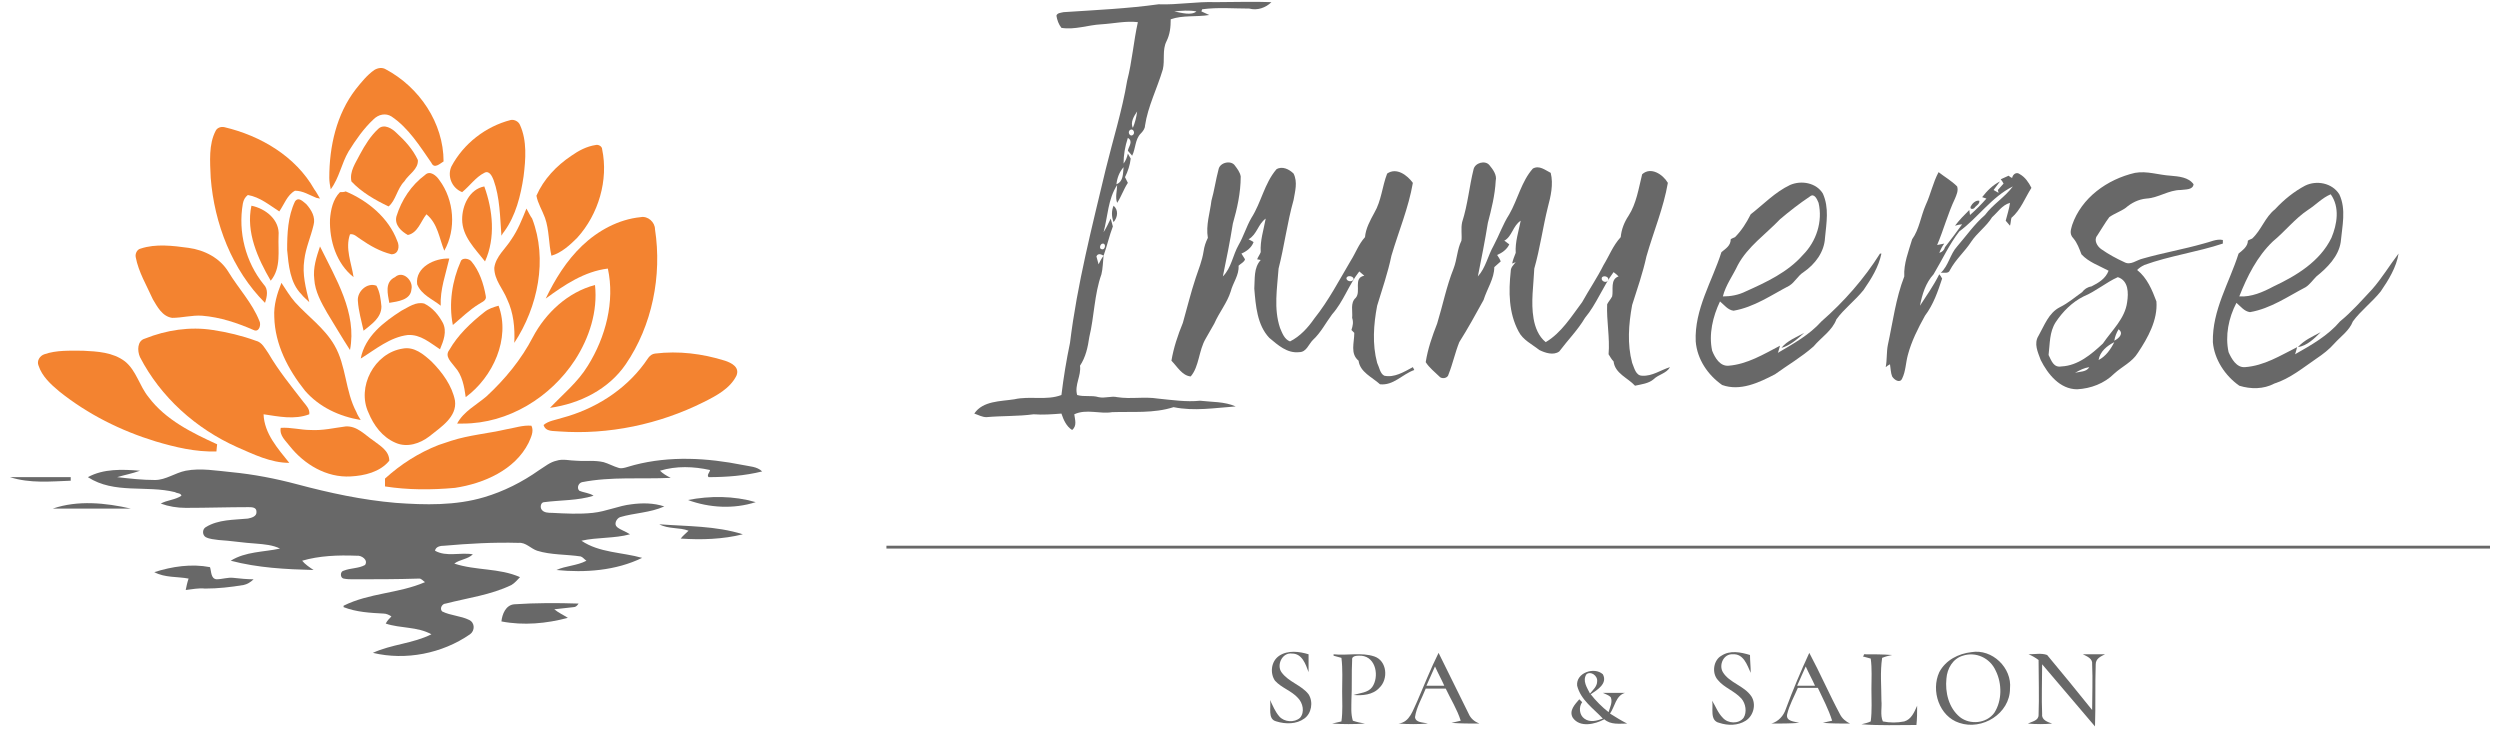 <?xml version="1.0" encoding="utf-8"?>
<!-- Generator: Adobe Illustrator 25.2.0, SVG Export Plug-In . SVG Version: 6.00 Build 0)  -->
<svg version="1.1" id="Layer_1" xmlns="http://www.w3.org/2000/svg" xmlns:xlink="http://www.w3.org/1999/xlink" x="0px" y="0px"
	 viewBox="0 0 350 102" style="enable-background:new 0 0 350 102;" xml:space="preserve">
<style type="text/css">
	.st0{fill:#686868;}
	.st1{fill:#F38330;}
</style>
<g>
	<g>
		<path class="st0" d="M271,35.8"/>
		<path class="st0" d="M270.3,37.1"/>
		<path class="st0" d="M206.6,39.4"/>
		<path class="st0" d="M187.8,40"/>
		<path class="st0" d="M223.6,40"/>
		<path class="st0" d="M190.8,43"/>
		<path class="st0" d="M226.6,43"/>
		<path class="st0" d="M297.3,45.6"/>
	</g>
	<g>
		<path class="st0" d="M162.2,0.6c2.7,0.1,5.3-0.4,8-0.3c2.6,0,5.2-0.1,7.8,0c-0.8,0.8-2,1.2-3.1,0.9c-2.2,0-4.4-0.2-6.6,0.1
			c0,0.1-0.1,0.2-0.1,0.3c0.4,0.2,0.7,0.3,1.1,0.5c-1.8,0.3-3.7,0-5.4,0.6c0,1.1-0.1,2.1-0.6,3.1c-0.6,1.2-0.2,2.6-0.5,3.9
			c-0.8,2.7-2.1,5.2-2.5,7.9c0,0.4-0.3,0.8-0.6,1.1c-0.8,0.8-0.7,2.1-1.2,3.1c-0.2-0.2-0.4-0.5-0.6-0.7c0.1-0.6,0.8-1.3,0-1.8
			c-0.4,1.2-0.6,2.4-0.6,3.6c0.3-0.4,0.5-0.9,0.6-1.4c0.1,0.2,0.3,0.5,0.4,0.7c-0.1,0.9-0.4,1.8-0.8,2.6c0.1,0.2,0.3,0.6,0.4,0.8
			c-0.6,0.9-0.9,1.9-1.5,2.8c-0.3-0.8,0-1.7,0-2.5c-1.3,2-1.3,4.4-1.9,6.6c0.4-0.6,0.7-1.3,1-1.9c0.1,0.3,0.2,0.8,0.3,1.1
			c-0.5,1.3-0.8,2.7-1.3,4.1c-0.3-0.2-0.8-0.4-1,0.1c0.1,0.3,0.2,0.8,0.3,1.1c0.2-0.4,0.4-0.8,0.7-1.2c-0.1,0.9-0.1,1.8-0.3,2.6
			c-1,2.8-1,5.9-1.7,8.8c-0.2,1.4-0.5,2.8-1.3,4c0.2,1.4-0.8,2.7-0.4,4.1c1,0.3,2,0,3,0.3c0.9,0.2,1.8-0.2,2.6,0
			c1.9,0.3,3.8-0.1,5.7,0.2c2,0.2,4,0.5,5.9,0.3c1.7,0.2,3.4,0.1,5,0.8c-2.9,0.2-5.8,0.7-8.7,0.1c-2.8,0.9-5.7,0.6-8.6,0.7
			c-1.7,0.3-3.6-0.5-5.3,0.3c0.1,0.8,0.4,1.6-0.3,2.2c-0.8-0.5-1.2-1.4-1.5-2.3c-1.3,0.1-2.6,0.2-3.9,0.1c-2.2,0.3-4.4,0.2-6.6,0.4
			c-0.6,0-1.1-0.3-1.7-0.5c1.2-1.8,3.7-1.7,5.6-2c2.2-0.5,4.5,0.2,6.6-0.6c0.3-2.5,0.7-4.9,1.2-7.3c1-8.2,3.1-16.3,5-24.3
			c1-4.1,2.3-8.2,3-12.4c0.7-2.7,0.9-5.5,1.5-8.2c-1.7-0.2-3.4,0.2-5.1,0.3c-1.9,0.1-3.7,0.8-5.6,0.5c-0.4-0.5-0.6-1.1-0.7-1.7
			c0.1-0.4,0.6-0.4,1-0.5C153.5,1.4,157.9,1.2,162.2,0.6z M164.4,1.6c1,0.2,2.4,0.6,3.1,0C166.5,1.4,165.4,1.5,164.4,1.6z
			 M158.6,17.9c0.3-0.7,0.5-1.5,0.6-2.3C158.8,16.2,158.2,17.1,158.6,17.9z M158.2,18.2c-0.4,0.3,0,1,0.4,0.7
			C159,18.6,158.6,17.9,158.2,18.2z M156.3,25.8c1-0.4,0.9-1.5,1-2.4C156.7,24.1,156.4,24.9,156.3,25.8z M154.4,34.1
			c-0.4,0-0.6,0.8-0.1,0.8C154.7,35,154.9,34.1,154.4,34.1z"/>
	</g>
	<g>
		<path class="st0" d="M170.6,23.7c0.2-1,1.8-1.3,2.3-0.5c0.3,0.4,0.7,0.9,0.8,1.5c0,2.3-0.5,4.5-1.1,6.6c-0.4,2.5-0.9,5-1.4,7.4
			c1.2-1.2,1.4-3,2.2-4.4c0.7-1.2,1.1-2.6,1.8-3.8c1.4-2.2,1.8-4.8,3.5-6.8c0.8-0.5,1.8,0,2.4,0.6c0.6,1.2,0.2,2.5,0,3.7
			c-0.9,3.2-1.3,6.5-2.1,9.6c-0.2,2.8-0.7,5.6,0.2,8.3c0.3,0.7,0.6,1.6,1.4,1.9c1.4-0.7,2.5-1.9,3.4-3.2c2-2.5,3.5-5.4,5.1-8.1
			c0.7-1.1,1.1-2.3,2-3.3c0.1-1.2,0.7-2.3,1.3-3.4c1-1.7,1.1-3.7,1.8-5.5c1.3-0.9,2.8,0.2,3.6,1.3c-0.6,3.5-2,6.8-3,10.2
			c-0.5,2.4-1.3,4.7-2,7c-0.5,2.6-0.7,5.4,0,8c0.3,0.6,0.4,1.5,1,1.8c1.4,0.3,2.7-0.5,4-1.2l0.2,0.4c-1.7,0.6-2.9,2.2-4.8,2
			c-1.1-1-2.8-1.7-3-3.3c-1.2-1-0.6-2.5-0.6-3.9c-0.1-0.1-0.3-0.3-0.4-0.4c0.2-0.6,0.3-1.1,0.1-1.7c0.1-0.9-0.3-2.1,0.5-2.8
			c0.8-0.9-0.4-2.8,1.2-3.1c-0.2-0.2-0.5-0.4-0.7-0.6c-1.5,1.9-2.2,4.2-3.8,6c-0.9,1.2-1.6,2.6-2.7,3.6c-0.6,0.6-0.9,1.7-1.9,1.7
			c-1.7,0.2-3-1-4.2-2c-1.7-1.8-1.9-4.5-2.1-6.9c0.1-1.4-0.1-2.9,0.9-4c-0.1,0-0.4-0.1-0.5-0.1c0.1-0.3,0.4-0.7,0.5-1
			c-0.1-1.6,0.4-3.1,0.7-4.7c-1.1,0.8-1.2,2.2-2.4,2.9c0.2,0.1,0.6,0.3,0.7,0.4c-0.3,0.8-1,1.3-1.7,1.6c0.1,0.2,0.4,0.6,0.5,0.8
			c-0.1,0.4-0.6,0.6-0.9,0.9c0.1,1.3-0.8,2.4-1.1,3.6c-0.5,1.6-1.6,2.9-2.3,4.5c-0.4,0.7-0.8,1.4-1.2,2.1c-1,1.7-0.9,3.9-2.1,5.3
			c-1.2-0.1-1.9-1.4-2.7-2.2c0.3-1.8,0.9-3.6,1.6-5.3c0.6-2.1,1.1-4.2,1.8-6.3c0.4-1.2,0.9-2.4,1.1-3.7c0.1-0.7,0.3-1.3,0.6-1.9
			c-0.3-1.8,0.3-3.5,0.5-5.2C170,26.7,170.2,25.2,170.6,23.7z M188.5,39c0.1,0.5,1,0.5,1,0C189.4,38.6,188.5,38.5,188.5,39z"/>
	</g>
	<g>
		<path class="st0" d="M206.3,23.7c0.2-0.9,1.6-1.3,2.2-0.6c0.5,0.6,1.1,1.4,0.9,2.2c-0.1,2-0.6,4-1.1,5.9c-0.4,2.5-0.9,5-1.4,7.5
			c1.1-1.2,1.4-2.9,2.2-4.3c0.8-1.5,1.3-3,2.2-4.4c1.2-2.1,1.7-4.6,3.3-6.4c0.9-0.5,1.7,0.2,2.5,0.6c0.4,1.6,0,3.3-0.4,4.8
			c-0.7,2.8-1.1,5.8-1.9,8.6c-0.1,2.3-0.5,4.7-0.1,7c0.2,1.2,0.7,2.5,1.7,3.3c2.2-1.3,3.6-3.6,5.1-5.6c1-1.8,2.1-3.4,3-5.2
			c0.8-1.3,1.3-2.7,2.4-3.9c0.1-1.1,0.5-2.1,1.1-3c1.1-1.7,1.4-3.8,1.9-5.8c1.2-1.1,2.9,0,3.6,1.2c-0.6,3.5-2,6.8-3,10.3
			c-0.5,2.3-1.3,4.6-2,6.8c-0.5,2.7-0.7,5.5,0,8.1c0.3,0.7,0.5,1.8,1.4,1.8c1.4,0.1,2.6-0.8,3.9-1.2c-0.5,0.9-1.6,1-2.3,1.7
			c-0.7,0.6-1.7,0.7-2.6,0.9c-1-1.1-2.8-1.7-3-3.4c-0.3-0.3-0.5-0.7-0.7-1c0.2-2.3-0.3-4.7-0.2-7c0.2-0.4,0.5-0.7,0.7-1.1
			c0.2-0.9-0.3-2.4,0.9-2.8c-0.2-0.2-0.4-0.4-0.7-0.6c-1.5,2-2.4,4.5-4,6.4c-1,1.7-2.4,3.1-3.6,4.7c-0.8,0.6-2,0.2-2.8-0.2
			c-1-0.8-2.3-1.4-2.9-2.6c-1.4-2.6-1.4-5.6-1.1-8.4c0-0.6,0.4-0.9,0.7-1.3l-0.5,0.2c0.1-0.5,0.3-1,0.5-1.5c-0.1-1.5,0.4-3,0.7-4.5
			c-1.1,0.7-1.2,2.2-2.3,2.8c0.2,0.1,0.5,0.4,0.7,0.5c-0.3,0.7-1,1.2-1.7,1.5c0.2,0.3,0.4,0.6,0.5,0.9c-0.3,0.3-0.6,0.5-0.9,0.8
			c0,1.6-1,3-1.5,4.6c-1.1,2-2.2,4-3.4,5.9c-0.6,1.5-0.9,3-1.5,4.5c-0.1,0.6-1,0.7-1.3,0.3c-0.6-0.6-1.4-1.2-1.9-2
			c0.3-1.9,0.9-3.6,1.6-5.4c0.8-2.6,1.3-5.2,2.3-7.7c0.5-1.3,0.5-2.7,1.1-3.9c0.1-0.8-0.1-1.7,0.1-2.6
			C205.5,28.6,205.7,26.1,206.3,23.7z M224.3,38.8c-0.3,0.5,0.5,0.9,0.8,0.5C225.4,38.8,224.6,38.5,224.3,38.8z"/>
	</g>
	<g>
		<path class="st0" d="M290.1,31.5c1.3-3.8,4.9-6.4,8.8-7.3c1.7-0.3,3.3,0.3,5,0.4c1.1,0.1,2.5,0.2,3.2,1.2
			c-0.1,0.8-1.1,0.7-1.8,0.8c-1.7,0-3.1,1.1-4.8,1.2c-1.1,0.1-2.1,0.6-2.9,1.3c-0.7,0.5-1.6,0.8-2.3,1.3c-0.6,0.8-1.1,1.7-1.7,2.6
			c-0.5,0.6,0,1.5,0.6,1.9c1,0.7,2.1,1.3,3.2,1.8c0.9,0.5,1.7-0.3,2.6-0.5c2.8-0.8,5.7-1.3,8.5-2.1c0.9-0.2,1.8-0.7,2.7-0.5
			c0,0.1,0,0.4,0,0.5c-3.6,1.2-7.4,1.7-11,3c-0.4,0.2-0.7,0.4-1,0.7c1.4,1.1,2.1,2.8,2.7,4.4c0.2,2.6-1.2,5.1-2.6,7.2
			c-0.8,1.3-2.2,1.9-3.3,2.9c-1.4,1.4-3.3,2.1-5.2,2.2c-2.4,0-4.1-2.1-5.1-4.1c-0.4-1.1-1-2.3-0.3-3.4c0.8-1.4,1.4-3.2,3-4
			c1.2-0.6,2.1-1.4,3.1-2.1c0.3-0.4,0.7-0.7,1.3-0.8c1-0.5,2-1.1,2.4-2.2c-1.3-0.7-2.8-1.2-3.8-2.3c-0.3-0.8-0.6-1.6-1.1-2.2
			C289.6,32.7,290,32,290.1,31.5z M291.7,41.5c-1.6,0.8-2.9,2.1-3.9,3.6c-0.9,1.4-0.8,3-1,4.6c0.4,0.8,0.7,1.8,1.8,1.6
			c2.3-0.1,4.2-1.7,5.8-3.2c1.3-1.9,3.1-3.5,3.4-5.8c0.2-1.3,0.2-3-1.3-3.5C294.9,39.5,293.4,40.8,291.7,41.5z M296,47.7
			c0.6-0.3,1.4-1,0.6-1.6C296.3,46.6,296.1,47.1,296,47.7z M293.8,50.4c1-0.5,1.7-1.5,2.2-2.5C295,48.4,294,49.2,293.8,50.4z
			 M290.5,52.2c0.7-0.2,1.6-0.1,2-0.8C291.8,51.5,291.2,51.8,290.5,52.2z"/>
	</g>
	<g>
		<path class="st0" d="M269.6,28.7c0.7-1.5,1-3.1,1.8-4.6c0.9,0.7,1.8,1.2,2.6,2c0.2,0.6-0.1,1.2-0.3,1.7c-1,2.1-1.6,4.4-2.5,6.5
			l1-0.2c-0.3,0.4-0.5,0.8-0.7,1.3c0.4-0.1,0.7-0.4,0.8-0.8c0.8-1,1.6-2.1,2.4-3.2c-0.2,0-0.7,0.1-1,0.2c0.6-0.8,1.3-1.5,2-2.2
			l0.1,0.7c0.8-0.7,1.6-1.5,2.3-2.3l-0.6-0.2c0.7-0.9,1.5-1.7,2.5-2.2c-0.3,0.4-0.6,0.8-0.9,1.2c0.2,0.1,0.5,0.3,0.7,0.4
			c0-0.1-0.1-0.3-0.1-0.4c0.3-0.3,0.5-0.6,0.8-0.9c-0.1-0.2-0.3-0.5-0.4-0.6c0.4-0.2,0.7-0.3,1.1-0.5c0.1,0.1,0.4,0.3,0.5,0.3
			c0.1-0.5,0.6-0.9,1.1-0.5c0.7,0.4,1.2,1.1,1.6,1.9c-0.9,1.4-1.5,3.1-2.8,4.2c-0.1,0.4-0.1,0.8-0.2,1.1c-0.2-0.2-0.4-0.5-0.6-0.7
			c0.2-0.8,0.5-1.7,0.6-2.5c-1.1,0.3-1.7,1.3-2.5,2c-0.8,1.3-2.1,2.2-2.9,3.4c-0.9,1.4-2.2,2.5-3,4c-0.2,0.6-0.9,0.3-1.3,0.4
			c1.1-1,1.3-2.6,2.3-3.7c1.3-1.5,2.4-3.1,3.9-4.4c1.1-1.5,2.8-2.5,3.9-4c-3,1.5-4.9,4.4-7.5,6.3c-1.4,1.8-2.4,4-3.6,6
			c-1.1,1.2-1.6,2.8-1.9,4.4c0.9-1.4,1.9-2.8,2.7-4.4c0.1,0.1,0.3,0.4,0.4,0.6c-0.6,1.8-1.2,3.6-2.4,5.2c-1,1.8-1.9,3.6-2.4,5.5
			c-0.3,1.1-0.3,2.3-0.8,3.3c-0.3,0.7-1.1,0.2-1.4-0.3c-0.2-0.5-0.2-1.1-0.3-1.7c-0.2,0.1-0.5,0.3-0.6,0.4c0.2-1,0.1-2.1,0.3-3.1
			c0.7-3.2,1.1-6.5,2.3-9.6c-0.1-1.8,0.6-3.5,1.1-5.2C268.7,32.1,268.9,30.3,269.6,28.7z"/>
	</g>
	<g>
		<path class="st0" d="M250.6,25.9c1.6-0.7,3.7-0.3,4.6,1.2c0.9,2,0.5,4.1,0.3,6.2c-0.1,2-1.4,3.7-3,4.8c-0.8,0.5-1.2,1.4-2,1.9
			c-2.5,1.3-4.9,3-7.8,3.5c-0.8-0.1-1.3-0.8-1.9-1.3c-1,2.1-1.6,4.6-1.1,6.9c0.4,1,1.1,2.2,2.3,2.1c2.6-0.2,4.9-1.6,7.2-2.8
			c-0.1,0.3-0.2,0.8-0.3,1c2.2-1.3,4.4-2.5,6.1-4.4c3.2-2.8,6-6,8.2-9.5l0.2,0c-0.4,1.9-1.4,3.5-2.5,5.1c-1.2,1.5-2.7,2.6-3.8,4.1
			c-0.6,1.6-2.1,2.5-3.2,3.8c-1.7,1.5-3.6,2.6-5.4,3.9c-2.3,1.2-4.9,2.4-7.4,1.5c-2-1.4-3.5-3.6-3.7-6.1c-0.2-4.5,2.3-8.4,3.6-12.5
			c0.6-0.5,1.3-0.9,1.3-1.8c0.1-0.1,0.4-0.2,0.6-0.3c0.9-0.9,1.6-2,2.2-3.2C246.9,28.6,248.5,26.9,250.6,25.9z M249.2,30.7
			c-2,2.1-4.5,3.8-5.9,6.4c-0.7,1.5-1.7,2.8-2.1,4.4c1.1,0,2.2-0.2,3.2-0.7c2.9-1.3,5.9-2.7,8-5.1c1.9-1.9,2.8-4.7,2.2-7.3
			c-0.2-0.5-0.6-1.4-1.2-0.9C251.9,28.5,250.5,29.6,249.2,30.7z"/>
	</g>
	<g>
		<path class="st0" d="M322.7,26c1.6-0.8,3.8-0.4,4.8,1.2c1,2.1,0.4,4.5,0.2,6.7c-0.3,2-1.9,3.6-3.4,4.8c-0.5,0.5-0.9,1.1-1.5,1.5
			c-2.5,1.3-4.9,3-7.8,3.5c-0.8-0.1-1.3-0.8-1.9-1.3c-1.1,2.1-1.6,4.6-1.1,6.9c0.4,0.9,1.1,2.2,2.3,2.1c2.7-0.2,4.9-1.6,7.3-2.8
			c-0.1,0.3-0.2,0.8-0.3,1c2.3-1.3,4.6-2.6,6.3-4.6c1.6-1.3,3-2.9,4.5-4.5c1.4-1.6,2.4-3.3,3.7-5c-0.3,1.9-1.4,3.7-2.5,5.3
			c-1.2,1.5-2.8,2.7-3.9,4.2c-0.5,1.3-1.7,2.1-2.6,3.1c-0.7,0.8-1.6,1.5-2.5,2.1c-1.9,1.3-3.7,2.8-5.9,3.5c-1.5,0.8-3.3,0.8-4.9,0.3
			c-2-1.4-3.5-3.7-3.7-6.1c-0.1-4.5,2.3-8.3,3.6-12.4c0.6-0.5,1.3-1,1.3-1.8c0.1-0.1,0.4-0.2,0.6-0.3c1.3-1.2,1.8-3,3.2-4.1
			C319.8,27.9,321.2,26.8,322.7,26z M323.1,29.4c-1.8,1.2-3.2,3-4.9,4.4c-2.2,2.1-3.6,4.9-4.7,7.7c1.7,0.1,3.3-0.6,4.8-1.4
			c3.2-1.5,6.5-3.5,8.1-6.8c0.8-1.9,1.2-4.3-0.1-6.1C325.1,27.7,324.2,28.7,323.1,29.4z"/>
	</g>
	<path class="st0" d="M275.9,28.9c0.2-0.4,0.7-0.9,1.2-0.8c0.1,0.4-0.4,0.7-0.6,0.9C276.4,29.3,275.7,29.4,275.9,28.9z"/>
	<path class="st0" d="M155.9,28.8c0.7,0.6,0.6,1.6,0,2.3C155.6,30.3,155.6,29.5,155.9,28.8z"/>
	<path class="st0" d="M249.4,48.7c0.8-1,2.1-1.5,3.2-2.1C251.7,47.4,250.6,48.4,249.4,48.7z"/>
	<path class="st0" d="M321.7,48.6c0.9-1,2.1-1.5,3.2-2.1C324,47.4,323,48.4,321.7,48.6z"/>
</g>
<g>
	<path class="st0" d="M241,91.8c1.2-0.8,2.7-0.5,4-0.1c0,0.8,0.1,1.6,0.1,2.5c-0.5-1.1-1-2.7-2.5-2.6c-1.3-0.1-2,1.5-1.4,2.5
		c0.9,1.5,3,1.9,4,3.4c0.7,1.1,0.3,2.7-0.8,3.4c-1.1,0.7-2.5,0.7-3.7,0.3c-1.4-0.3-0.8-2.1-1-3.1c0.5,0.8,0.8,1.7,1.5,2.4
		c0.7,0.8,2.2,0.9,2.9,0c0.5-0.8,0.3-2-0.3-2.7c-1-1.1-2.4-1.5-3.3-2.6C239.6,94.2,239.9,92.4,241,91.8z"/>
	<g>
		<path class="st0" d="M276,91.3c2.9-0.5,5.7,2.2,5.4,5.1c0,3.5-3.9,5.9-7.1,4.8c-2.8-0.9-4-4.5-2.8-7.1
			C272.4,92.4,274.2,91.5,276,91.3z M274.8,91.8c-1.4,0.4-2.2,1.8-2.3,3.2c-0.2,1.9,0.3,4.1,1.9,5.4c1.4,1.1,3.7,0.9,4.8-0.6
			c1.1-1.7,1.1-4.1,0.2-5.9C278.6,92.1,276.6,91.2,274.8,91.8z"/>
	</g>
	<path class="st0" d="M179.1,91.8c1.2-0.8,2.8-0.6,4.1-0.2c0,0.8,0,1.6,0,2.5c-0.4-1.1-0.9-2.6-2.3-2.6c-1.4-0.2-2.2,1.6-1.5,2.6
		c1,1.4,2.8,1.8,3.8,3.1c0.7,1.1,0.4,2.7-0.6,3.4c-1.1,0.8-2.6,0.8-3.9,0.4c-1.3-0.3-0.7-2-0.9-3c0.4,0.8,0.7,1.6,1.3,2.3
		c0.7,0.8,2.1,0.9,2.9,0.2c0.7-0.8,0.4-2.1-0.3-2.8c-0.9-1-2.3-1.4-3.2-2.4C177.8,94.3,177.9,92.6,179.1,91.8z"/>
	<path class="st0" d="M186.7,91.6c1.9,0.2,3.9-0.3,5.7,0.3c1.8,0.6,2,3.2,0.7,4.4c-0.9,1-2.4,1.1-3.6,1c0.9-0.3,2-0.3,2.6-1.1
		c1-1.4,0.6-4.2-1.5-4.4c-0.4,0-1.4-0.1-1.3,0.6c-0.1,1.9,0,3.7-0.1,5.6c0,1-0.1,1.9,0.2,2.9c0.6,0.2,1.1,0.3,1.7,0.4
		c-1.5,0.1-3.1,0.1-4.6,0c0.4-0.1,0.9-0.2,1.3-0.3c0.2-1.4,0.1-2.8,0.1-4.2c0-1.5,0.1-3.1-0.1-4.7c-0.4-0.1-0.7-0.2-1.1-0.3
		C186.7,91.7,186.7,91.6,186.7,91.6z"/>
	<path class="st0" d="M260.9,91.6c1.3,0,2.7,0,4,0.1c-0.5,0.1-0.9,0.2-1.4,0.4c-0.3,2-0.1,4-0.1,6c0.1,0.9-0.2,2,0.2,2.9
		c1,0.2,2,0.2,3,0c1-0.3,1.4-1.3,1.8-2.2c0,0.9,0,1.8-0.1,2.7c-2.6,0-5.1,0.1-7.7-0.1c0.4-0.1,0.9-0.2,1.3-0.4
		c0.2-1.5,0.1-3,0.1-4.5c0-1.4,0.1-2.9-0.1-4.3c-0.4-0.1-0.7-0.2-1.1-0.3C261,91.7,261,91.6,260.9,91.6z"/>
	<path class="st0" d="M284,91.6c0.9,0,1.8-0.2,2.6,0.1c2.1,2.5,4.2,5.1,6.3,7.7c0-2.1,0.1-4.2,0-6.4c0.1-0.8-0.7-1.1-1.3-1.4
		c1,0,2,0,3.1,0c-0.6,0.3-1.3,0.6-1.3,1.4c-0.1,2.9,0,5.8-0.1,8.7c-2.5-2.9-4.9-5.8-7.4-8.7c0,2.3-0.1,4.7,0,7
		c-0.1,0.8,0.8,1.1,1.4,1.3c-1.1,0.1-2.2,0.1-3.4,0c0.6-0.3,1.5-0.4,1.5-1.2c0.1-2.6,0-5.1,0-7.7C285,92.1,284.5,91.8,284,91.6z"/>
	<g>
		<path class="st0" d="M198.4,98.2c1-2.3,1.9-4.6,3-6.8c1.4,2.8,2.8,5.7,4.2,8.5c0.3,0.7,0.8,1.1,1.5,1.4c-1.3,0-2.6,0-3.9-0.1
			c0.4-0.1,0.9-0.2,1.3-0.3c-0.5-1.6-1.4-3-2.1-4.5c-0.9,0-1.9,0-2.8,0c-0.5,1.3-1.3,2.6-1.5,4c0.1,0.8,1.1,0.7,1.8,0.9
			c-1.4,0.1-2.7,0.1-4.1,0C197.4,101.1,197.8,99.4,198.4,98.2z M199.7,96c0.8,0,1.7,0,2.5,0c-0.4-0.9-0.9-1.8-1.3-2.7
			C200.5,94.2,200.1,95.1,199.7,96z"/>
	</g>
	<g>
		<path class="st0" d="M253.3,91.4c1.5,2.8,2.8,5.8,4.3,8.6c0.3,0.6,0.8,1,1.4,1.3c-1.3,0-2.5,0-3.8-0.1c0.4-0.1,0.8-0.2,1.3-0.3
			c-0.5-1.6-1.3-3.1-2-4.6c-0.9,0-1.9,0-2.8,0c-0.5,1.2-1.2,2.4-1.5,3.7c-0.2,1,1,1,1.7,1.2c-1.3,0.1-2.6,0.1-3.9,0.1
			c1-0.3,1.7-1.1,2-2C251,96.6,252.1,94,253.3,91.4z M251.6,96c0.8,0,1.7,0,2.5,0c-0.4-0.9-0.9-1.8-1.3-2.7
			C252.4,94.2,252,95.1,251.6,96z"/>
	</g>
	<g>
		<path class="st0" d="M220.8,96c-0.2-1.8,2.4-2.7,3.6-1.6c0.7,1.3-0.8,2.2-1.7,2.8c0.7,0.9,1.6,1.8,2.5,2.5
			c0.2-0.7,0.6-1.4,0.3-2.1c-0.3-0.3-0.7-0.4-1.1-0.6c1,0,2.1,0,3.1,0c-1.3,0.4-1.4,1.9-2.1,2.9c0.8,0.5,1.6,1,2.4,1.4
			c-1.1,0-2.3,0.2-3.2-0.6c-1.3,0.7-3.4,1.2-4.4-0.2c-0.6-1,0.3-1.9,0.9-2.6c0.1,0.1,0.3,0.3,0.4,0.4c-0.5,0.7-0.4,1.8,0.3,2.3
			c0.8,0.6,1.8,0.3,2.6,0C223.1,99.2,221.3,98,220.8,96z M222.1,94.4c-0.6,0.9,0.1,1.9,0.5,2.7c0.4-0.5,1-1,1-1.7
			C223.7,94.6,222.7,93.9,222.1,94.4z"/>
	</g>
</g>
<g>
	<g>
		<g>
			<path class="st0" d="M88.8,65.1c5-1.3,10.2-1,15.2,0c0.9,0.2,2,0.2,2.7,0.9c-2.4,0.6-5,0.8-7.5,0.8c-0.3-0.3,0.2-0.7,0.2-1
				c-2.3-0.5-4.7-0.6-7,0.1c0.4,0.4,0.9,0.7,1.5,1c-4.1,0.2-8.3-0.2-12.4,0.6c-0.5,0.1-0.8,0.8-0.4,1.2c0.7,0.3,1.4,0.3,2,0.7
				c-2.2,0.7-4.6,0.6-6.9,0.9c-0.5,0-0.6,0.7-0.4,1c0.3,0.5,1,0.5,1.5,0.5c1.9,0.1,3.8,0.2,5.7,0c1.9-0.2,3.6-1,5.4-1.2
				c1.5-0.2,3.1-0.2,4.6,0.3c-2,0.9-4.2,0.9-6.2,1.5c-0.5,0.2-0.9,1-0.4,1.4c0.5,0.4,1.2,0.6,1.8,1c-2.2,0.6-4.6,0.4-6.8,0.9
				c2.5,1.7,5.7,1.6,8.5,2.4c-3.7,1.8-8,2.1-12,1.7c1.3-0.6,2.9-0.6,4.2-1.3c-0.3-0.2-0.5-0.5-0.8-0.6c-2-0.3-4.2-0.2-6.1-0.8
				c-0.9-0.3-1.6-1.2-2.6-1.1c-3.5-0.1-7,0.1-10.4,0.4c-0.5,0-1.2,0.1-1.3,0.7c1.6,0.9,3.5,0.2,5.3,0.5c-0.7,0.7-1.8,0.7-2.6,1.3
				c3,1,6.3,0.6,9.2,1.9c-0.4,0.4-0.7,0.8-1.2,1.1c-2.9,1.4-6.1,1.8-9.2,2.6c-0.5,0-0.9,0.7-0.5,1.1c1.2,0.6,2.6,0.6,3.8,1.2
				c0.8,0.4,0.8,1.5,0.1,2c-3.9,2.7-9,3.7-13.6,2.6c2.6-1.2,5.6-1.3,8.2-2.6c-2-1.1-4.3-0.8-6.4-1.5c0.2-0.4,0.5-0.7,0.8-1
				c-0.3-0.2-0.7-0.4-1.1-0.4c-1.9-0.1-3.8-0.2-5.6-0.9c0,0,0-0.1,0-0.2c3.6-1.8,7.7-1.7,11.4-3.3c-0.3-0.2-0.5-0.5-0.8-0.5
				c-3.1,0.1-6.2,0.1-9.2,0.1c-0.5,0-0.9,0-1.4-0.1c-0.5-0.1-0.5-1,0-1.1c1-0.4,2.1-0.3,3-0.8c0.5-0.7-0.5-1.4-1.2-1.3
				c-2.6-0.1-5.2,0-7.6,0.7c0.4,0.5,1,0.9,1.6,1.3c-3.9-0.1-7.8-0.3-11.6-1.3c2.1-1.3,4.6-1.2,6.9-1.7c-1-0.5-2.2-0.6-3.4-0.7
				c-1.7-0.1-3.5-0.4-5.2-0.5c-0.6-0.1-1.2-0.1-1.8-0.4c-0.5-0.3-0.5-1.1,0-1.4c1.8-1.1,3.9-1,5.9-1.2c0.5-0.1,1.3-0.3,1.2-1
				c0-0.6-0.7-0.6-1.1-0.6c-2.9,0-5.8,0.1-8.8,0.1c-1.2,0-2.4-0.2-3.5-0.6c0.9-0.5,2-0.5,2.9-1.1c-0.1-0.4-0.6-0.3-0.9-0.5
				c-4-1-8.5,0.3-12.2-2.1c2.2-1.2,4.8-1.1,7.3-0.9c-1.1,0.4-2.2,0.6-3.2,0.9c1.8,0.2,3.5,0.4,5.3,0.4c1.5,0,2.8-1,4.3-1.3
				c2.1-0.4,4.3,0,6.4,0.2c3.1,0.3,6.2,0.9,9.2,1.7c4.5,1.2,9.1,2.2,13.8,2.6c4.1,0.3,8.4,0.4,12.4-0.8c2.7-0.8,5.3-2.1,7.7-3.8
				c0.8-0.5,1.5-1.1,2.4-1.3c0.9-0.3,1.9,0,2.8,0c1.3,0.1,2.5-0.1,3.8,0.2c0.7,0.2,1.4,0.6,2.1,0.8C87.1,65.7,88,65.3,88.8,65.1z"/>
			<path class="st0" d="M1.4,66.8c2.8,0,5.6,0,8.5,0c0,0.1,0,0.4,0,0.5C7.1,67.4,4.2,67.7,1.4,66.8z"/>
			<path class="st0" d="M96.3,70c3.1-0.6,6.4-0.6,9.5,0.3C102.7,71.3,99.3,71.1,96.3,70z"/>
			<path class="st0" d="M7.4,71.2c3.5-1.2,7.4-0.8,10.9,0C14.7,71.2,11,71.2,7.4,71.2z"/>
			<path class="st0" d="M92.3,73.4c3.9,0.3,7.9,0.2,11.7,1.4c-2.8,0.7-5.8,0.8-8.7,0.6c0.3-0.4,0.7-0.7,1.1-1.1
				C95.1,73.8,93.6,74.1,92.3,73.4z"/>
			<path class="st0" d="M21.6,80.1c2.5-0.8,5.2-1.2,7.8-0.7c0.2,0.6,0.1,1.6,0.9,1.7c0.8,0,1.6-0.3,2.4-0.2c0.9,0.1,1.9,0.2,2.8,0.2
				c-0.4,0.4-0.9,0.7-1.4,0.8c-1.8,0.3-3.6,0.5-5.4,0.5c-0.9-0.1-1.8,0.1-2.7,0.2c0.1-0.5,0.2-1,0.4-1.6
				C24.8,80.7,23.1,80.9,21.6,80.1z"/>
			<path class="st0" d="M72,84.6c3-0.2,6-0.2,9-0.1c-0.2,0.3-0.4,0.5-0.7,0.5c-0.9,0.1-1.8,0.2-2.7,0.3c0.6,0.5,1.3,0.8,1.9,1.2
				c-3,0.8-6.2,1.1-9.3,0.5C70.3,86,70.8,84.7,72,84.6z"/>
		</g>
	</g>
	<g>
		<g>
			<path class="st1" d="M49.8,12.5c0.8-1,1.6-2,2.6-2.7c0.5-0.3,1.1-0.4,1.6-0.1c4.7,2.5,8.1,7.5,8.1,12.9c-0.5,0.3-1.3,1.1-1.7,0.2
				c-1.6-2.3-3.2-4.9-5.6-6.5c-0.8-0.5-1.8-0.3-2.5,0.4c-1.4,1.3-2.5,2.9-3.5,4.5c-1,1.7-1.3,3.7-2.5,5.3c-0.1-0.5-0.2-1.1-0.2-1.6
				C46.1,20.5,47.1,16,49.8,12.5z"/>
			<path class="st1" d="M63.2,23.3c1.7-3.2,4.8-5.6,8.3-6.5c0.5-0.1,1.1,0.2,1.3,0.7c1,2.2,0.8,4.8,0.5,7.2
				c-0.4,2.7-1.1,5.5-2.7,7.7c-0.1,0.1-0.3,0.4-0.4,0.6c-0.2-2.6-0.2-5.3-1.1-7.8c-0.2-0.5-0.6-1.4-1.3-1c-1.2,0.6-2,1.8-3.1,2.7
				C63.2,26.3,62.6,24.6,63.2,23.3z"/>
			<path class="st1" d="M30.2,18.3c0.2-0.4,0.7-0.6,1.2-0.5c5.1,1.2,10,4.1,12.6,8.7c0.3,0.4,0.5,0.8,0.8,1.3
				c-0.1,0-0.4-0.1-0.5-0.1c-1-0.4-1.9-1-3-1c-1.1,0.6-1.5,1.9-2.2,2.9c-1.4-0.9-2.7-2-4.4-2.3c-0.4,0.3-0.6,0.7-0.7,1.2
				c-0.7,4,0.4,8.2,2.9,11.3c0.7,0.7,0.5,1.7,0.2,2.6c-4.6-4.6-7.1-11.1-7.6-17.5C29.4,22.6,29.2,20.2,30.2,18.3z"/>
			<path class="st1" d="M53,18c0.8-0.7,1.9,0,2.5,0.6c1.2,1.1,2.3,2.3,3,3.8c0.1,1.3-1.3,2-1.9,3c-1,1-1.2,2.7-2.2,3.5
				c-1.9-0.9-3.8-2-5.2-3.5c-0.3-1.4,0.6-2.6,1.2-3.8C51.1,20.3,51.9,19,53,18z"/>
			<path class="st1" d="M80,21.8c1-0.7,2.1-1.3,3.4-1.5c0.4-0.1,0.9,0.2,0.9,0.6c0.9,4.3-0.5,9.1-3.5,12.4c-1,1-2.2,2.1-3.6,2.5
				c-0.4-1.7-0.3-3.6-0.9-5.3c-0.4-1.1-1-2-1.2-3.1C76.1,25.1,77.9,23.2,80,21.8z"/>
			<path class="st1" d="M64.7,30.7c0-1.9,1-4.2,3.1-4.6c1.2,3.3,1.6,7.2,0.1,10.5C66.5,34.8,64.7,33.1,64.7,30.7z"/>
			<path class="st1" d="M46.2,30.7c0.1-1.3,0.4-2.8,1.4-3.8c0.2,0,0.6,0,0.8-0.1c3.1,1.3,6,3.7,7.2,6.9c0.4,0.8,0.2,1.9-0.8,1.9
				c-1.6-0.4-3-1.2-4.3-2.1c-0.5-0.3-0.9-0.8-1.5-0.7c-0.7,2,0.2,4,0.5,6C47.1,36.9,46.1,33.7,46.2,30.7z"/>
			<path class="st1" d="M41.3,28.2c0.5-0.7,1.1,0,1.6,0.4c0.7,0.8,1.3,1.8,1,2.9c-0.4,1.7-1.1,3.2-1.3,4.9c-0.3,2,0.2,3.9,0.7,5.9
				c-0.4-0.4-0.8-0.7-1.1-1.1c-1.6-1.6-1.8-4.1-2-6.2C40.2,32.7,40.3,30.3,41.3,28.2z"/>
			<path class="st1" d="M73.7,29.2c0.3,0.5,0.5,1,0.8,1.4c2.2,5.7,0.8,12.4-2.5,17.4c0.1-2.1-0.1-4.2-1-6.1
				c-0.6-1.5-1.8-2.7-1.8-4.4c0.2-1.6,1.6-2.7,2.4-4C72.5,32.2,73.1,30.7,73.7,29.2z"/>
			<path class="st1" d="M81.5,34.4c2.2-2.1,5.1-3.7,8.2-4c1-0.2,2,0.7,2,1.7c1,6.5-0.4,13.5-4.1,18.9c-2.4,3.5-6.4,5.5-10.6,6.1
				c1.8-1.9,3.9-3.6,5.3-5.9c2.5-4,3.8-9,2.8-13.6c-3.3,0.4-6.1,2.3-8.7,4.2C77.7,39.1,79.3,36.5,81.5,34.4z"/>
			<path class="st1" d="M19,36c-0.1-0.5,0.2-1.1,0.7-1.2c2.1-0.7,4.5-0.4,6.7-0.1c2.2,0.3,4.4,1.4,5.6,3.4c1.4,2.3,3.3,4.3,4.3,6.8
				c0.3,0.5,0,1.7-0.8,1.3c-2.3-1-4.7-1.8-7.2-2c-1.4-0.1-2.8,0.3-4.2,0.3c-1.4-0.2-2.1-1.6-2.7-2.6C20.5,39.9,19.4,38.1,19,36z"/>
			<path class="st1" d="M58.4,39.8c-0.3-2.4,2.5-3.7,4.5-3.6c-0.5,2.2-1.3,4.3-1.2,6.6C60.6,41.9,59,41.3,58.4,39.8z"/>
			<path class="st1" d="M64.5,36.6c0.2-0.6,1.2-0.4,1.5,0c1.1,1.3,1.7,3.1,2,4.8c0.2,0.7-0.6,0.9-1,1.2c-1.3,0.8-2.4,1.9-3.6,2.9
				C62.8,42.5,63.3,39.3,64.5,36.6z"/>
			<path class="st1" d="M38.4,44.4c-0.1-1.7,0.4-3.3,1-4.8c0.6,0.9,1.2,1.9,1.9,2.7c1.8,2,4.1,3.6,5.5,6c1.7,2.9,1.5,6.4,3.1,9.4
				c0.1,0.3,0.4,0.8,0.6,1.1c-3-0.5-5.8-1.8-7.8-4.1C40.3,51.7,38.5,48.2,38.4,44.4z"/>
			<path class="st1" d="M74.6,47.2c1.8-3.4,4.9-6.3,8.7-7.3c0.4,3.7-0.8,7.4-2.8,10.5c-3.4,5.2-9.3,8.9-15.7,8.9h-0.8
				c0.9-1.7,2.7-2.6,4.1-3.8C70.7,53.1,73,50.3,74.6,47.2z"/>
			<path class="st1" d="M56.2,43.5c1-0.5,2-1.3,3.2-1c1.2,0.6,2,1.6,2.6,2.7c0.6,1.2,0.1,2.5-0.4,3.7c-1.4-0.9-2.7-2.1-4.5-2
				c-2.5,0.3-4.5,2-6.6,3.3C51.1,47.1,53.7,45.1,56.2,43.5z"/>
			<path class="st1" d="M67.8,43.7c0.6-0.5,1.3-0.7,2-0.9c1.7,4.6-0.8,10-4.6,12.8c-0.2-1.5-0.5-3.1-1.5-4.2
				c-0.5-0.7-1.5-1.5-0.8-2.4C64.1,46.9,65.9,45.2,67.8,43.7z"/>
			<path class="st1" d="M20.3,47.4c3-1.2,6.3-1.7,9.5-1.2c2,0.3,4.1,0.8,6,1.5c0.9,0.2,1.3,1.1,1.8,1.8c1.4,2.4,3.2,4.6,4.9,6.8
				c0.4,0.5,0.9,1,0.8,1.7c-2.1,0.8-4.3,0.3-6.4,0c0.1,2.7,2,4.8,3.6,6.8c-2.6,0-5-1.2-7.3-2.2c-5.8-2.6-10.7-7-13.6-12.6
				C19.2,49.1,19.2,47.7,20.3,47.4z"/>
			<path class="st1" d="M51.6,57.8c-1.7-3.6,0.8-8.4,4.8-9c1.6-0.3,2.9,0.8,4,1.8c1.5,1.5,2.9,3.4,3.3,5.5c0.3,2.3-2,3.7-3.6,5
				c-1.3,1-3.1,1.6-4.7,0.9C53.5,61.2,52.3,59.5,51.6,57.8z"/>
			<path class="st1" d="M6.2,49.6c1.7-0.6,3.6-0.5,5.4-0.5c2,0.1,4.2,0.2,5.9,1.5c1.6,1.3,2,3.4,3.3,5c2.4,3.2,6.1,5,9.6,6.6
				c0,0.2-0.1,0.7-0.1,1c-2.9,0.1-5.8-0.6-8.5-1.4c-4.9-1.5-9.5-3.8-13.5-7c-1.2-1-2.4-2.1-2.9-3.6C5.1,50.5,5.6,49.8,6.2,49.6z"/>
			<path class="st1" d="M91.7,49.5c3.3-0.4,6.6,0,9.8,1c0.9,0.3,2.1,0.9,1.6,2.1c-0.9,1.8-2.8,2.8-4.6,3.7
				c-6.2,3.1-13.3,4.6-20.2,4.1c-0.8-0.1-1.9,0.1-2.2-0.9c0.7-0.6,1.7-0.7,2.6-1c4.5-1.2,8.7-3.8,11.5-7.6
				C90.6,50.4,90.9,49.6,91.7,49.5z"/>
			<path class="st1" d="M70.9,60.1c1.2-0.2,2.3-0.6,3.5-0.5c0.4,0.8-0.1,1.7-0.4,2.4c-1.9,3.8-6.3,5.7-10.3,6.3
				c-3.3,0.3-6.6,0.3-9.8-0.2c0-0.4,0-0.7,0-1.1c2.2-2,4.7-3.6,7.5-4.7c0.6-0.2,1.2-0.4,1.8-0.6C65.7,60.9,68.3,60.7,70.9,60.1z"/>
			<path class="st1" d="M39.3,59.9c1.4-0.1,2.8,0.3,4.2,0.3c1.7,0.1,3.3-0.3,4.9-0.5c1.6-0.1,2.7,1.2,3.9,2c0.9,0.7,2.2,1.4,2.2,2.8
				c-1.3,1.6-3.5,2.1-5.4,2.2c-3.4,0.2-6.5-1.7-8.5-4.2C40,61.7,39.1,61,39.3,59.9z"/>
		</g>
		<g>
			<path class="st1" d="M59.5,24.5c0.7-0.7,1.6,0.1,2,0.7c2.1,2.8,2.4,6.9,0.7,9.9c-0.7-1.7-0.9-3.8-2.5-5.1c-0.8,1-1.2,2.6-2.6,2.9
				c-0.9-0.5-1.9-1.4-1.6-2.6C56.2,28,57.6,25.9,59.5,24.5z"/>
			<path class="st1" d="M35.2,28.8c2,0.4,4,2,3.8,4.2c-0.1,2.1,0.4,4.5-1.1,6.3C36.1,36.2,34.4,32.5,35.2,28.8z"/>
		</g>
		<g>
			<path class="st1" d="M44,39.1c-0.2-1.6,0.3-3.1,0.8-4.6C47,39,50,43.8,49,49c-1.1-1.7-2.1-3.4-3.2-5.2C45,42.4,44.1,40.8,44,39.1
				z"/>
			<path class="st1" d="M50.1,42.1c-0.1-1.3,1.3-2.6,2.6-2.1c0.5,0.9,0.6,1.9,0.7,2.9c0,1.6-1.4,2.5-2.5,3.4
				C50.6,44.9,50.2,43.6,50.1,42.1z"/>
		</g>
		<g>
			<path class="st1" d="M55.3,38.8c1.1-1,2.6,0.5,2.3,1.7c-0.1,1.5-1.9,1.7-3.1,1.9C54.3,41.2,53.8,39.5,55.3,38.8z"/>
		</g>
	</g>
</g>
<g>
	<rect x="124.1" y="76.4" class="st0" width="224.5" height="0.4"/>
</g>
</svg>
